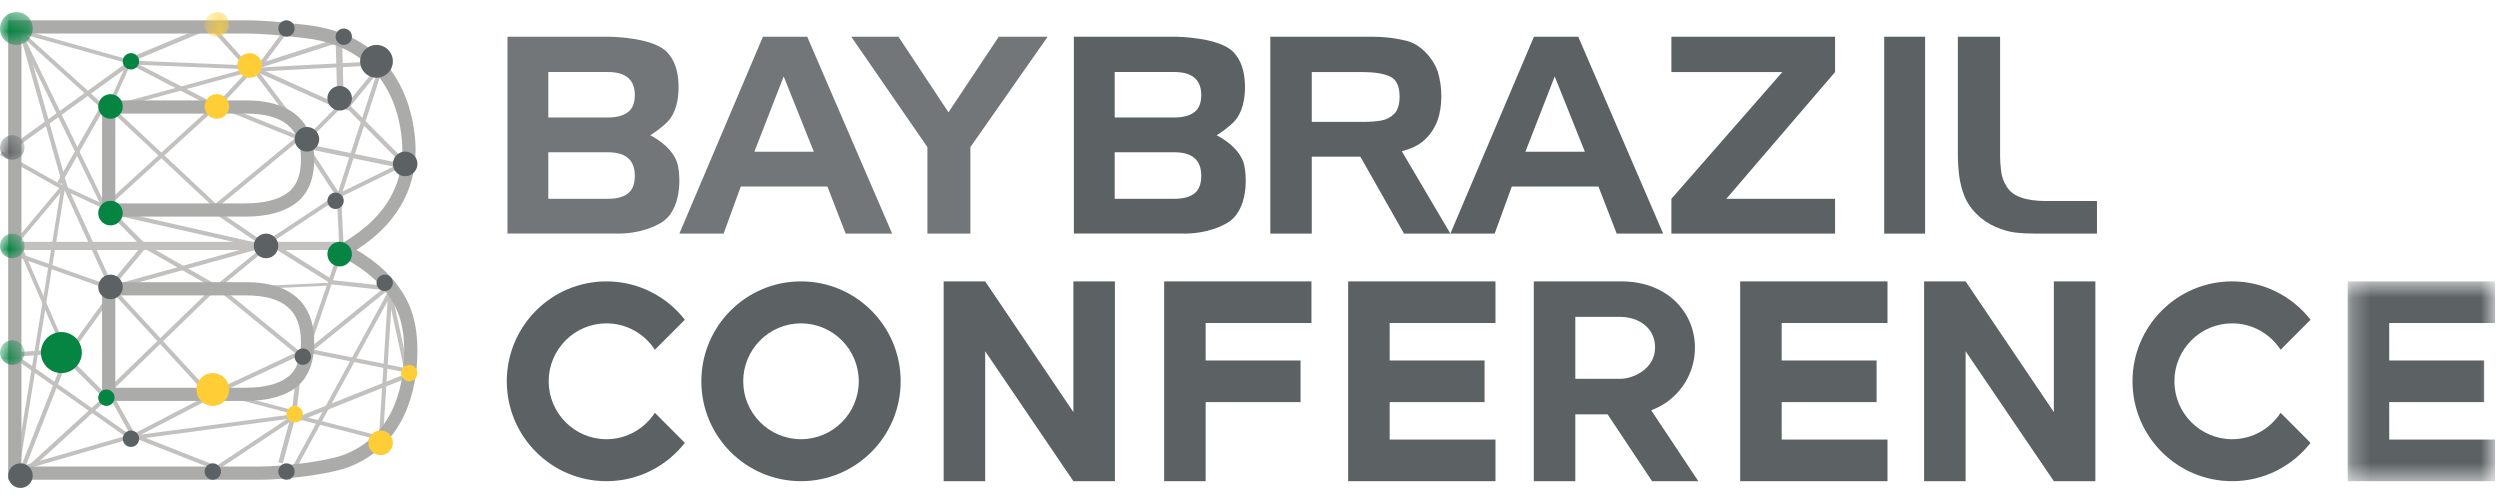 <?xml version="1.0" encoding="UTF-8"?> <svg xmlns="http://www.w3.org/2000/svg" xmlns:xlink="http://www.w3.org/1999/xlink" width="136px" height="27px" viewBox="0 0 136 27" version="1.1"><title>logo-bay-brazil-conference</title><defs><polygon id="path-1" points="0 0.456 1.781 0.456 1.781 2.241 0 2.241"></polygon><polygon id="path-3" points="0 0.653 1.336 0.653 1.336 1.991 0 1.991"></polygon><polygon id="path-5" points="0.619 0.456 1.955 0.456 1.955 1.795 0.619 1.795"></polygon><polygon id="path-7" points="0 0.565 1.335 0.565 1.335 1.904 0 1.904"></polygon><polygon id="path-9" points="0 0.528 1.335 0.528 1.335 1.867 0 1.867"></polygon><polygon id="path-11" points="0.256 0.618 8.271 0.618 8.271 11.486 0.256 11.486"></polygon></defs><g id="logo-bay-brazil-conference" stroke="none" stroke-width="1" fill="none" fill-rule="evenodd"><g id="Group-215"><path d="M71.36,12.709 L69.105,12.709 L69.105,1.997 L74.645,1.997 C74.924,1.997 75.21,2.013 75.504,2.042 C75.797,2.072 76.126,2.13 76.489,2.213 C76.852,2.298 77.194,2.497 77.512,2.809 C77.83,3.123 78.064,3.482 78.214,3.889 C78.343,4.327 78.409,4.774 78.409,5.23 C78.409,5.737 78.333,6.194 78.185,6.601 C78.014,7.018 77.776,7.363 77.468,7.636 C77.158,7.91 76.756,8.105 76.258,8.225 L78.901,12.709 L76.378,12.709 L74.003,8.523 L71.36,8.523 L71.36,12.709 Z M74.122,3.92 L71.36,3.92 L71.36,6.631 L74.122,6.631 C74.531,6.631 74.871,6.605 75.145,6.556 C75.42,6.506 75.66,6.378 75.869,6.169 C76.049,5.96 76.138,5.658 76.138,5.26 C76.138,4.684 75.961,4.317 75.608,4.158 C75.254,3.999 74.76,3.92 74.122,3.92 L74.122,3.92 Z" id="Fill-1" fill="#5C6264"></path><path d="M81.31,12.709 L78.901,12.709 L83.447,1.997 L85.856,1.997 L90.477,12.709 L87.949,12.709 L86.955,10.146 L82.243,10.146 L81.31,12.709 Z M82.981,8.255 L86.217,8.255 L84.577,4.158 L82.981,8.255 Z" id="Fill-3" fill="#5C6264"></path><polygon id="Fill-5" fill="#5C6264" points="90.923 1.997 99.828 1.997 99.828 3.92 93.911 10.816 99.828 10.816 99.828 12.708 90.923 12.708 90.923 10.816 96.958 3.92 90.923 3.92"></polygon><polygon id="Fill-7" fill="#5C6264" points="102.5 12.709 104.726 12.709 104.726 1.997 102.5 1.997"></polygon><path d="M114.076,10.936 L114.076,12.709 L111.134,12.709 L110.935,12.709 L110.766,12.709 C110.338,12.709 109.957,12.689 109.626,12.649 C109.293,12.61 108.933,12.506 108.544,12.336 C108.157,12.167 107.815,11.934 107.518,11.635 C107.222,11.338 107.005,11.018 106.866,10.675 C106.73,10.332 106.635,9.967 106.583,9.58 C106.533,9.193 106.507,8.79 106.507,8.373 L106.507,1.997 L108.806,1.997 L108.806,7.882 L108.806,8.545 C108.806,8.728 108.823,8.979 108.86,9.297 C108.895,9.615 108.999,9.903 109.173,10.161 C109.326,10.419 109.581,10.613 109.939,10.742 C110.297,10.871 110.757,10.936 111.319,10.936 L114.076,10.936 Z" id="Fill-9" fill="#5C6264"></path><path d="M64.229,12.705 L58.419,12.705 L58.419,1.997 L63.847,1.997 C64.142,1.997 66.365,2.036 67.123,2.859 C67.486,3.252 67.717,3.837 67.727,4.663 C67.742,5.825 67.369,6.391 67.087,6.667 C66.853,6.894 66.555,7.122 66.201,7.349 C66.196,7.353 66.181,7.356 66.186,7.359 C67.168,7.874 67.493,8.445 67.633,8.795 C67.639,8.811 67.644,8.828 67.649,8.846 C67.83,9.413 67.987,11.49 66.684,12.171 L66.647,12.19 C66.637,12.194 65.717,12.755 64.229,12.705 L64.229,12.705 Z M63.877,3.918 L60.64,3.918 L60.64,6.391 L63.877,6.391 C64.347,6.391 64.71,6.297 64.965,6.107 C65.22,5.92 65.348,5.606 65.348,5.17 C65.348,4.335 64.857,3.918 63.877,3.918 L63.877,3.918 Z M60.64,8.283 L60.64,10.814 L63.886,10.814 C64.363,10.814 64.726,10.717 64.975,10.524 C65.223,10.33 65.348,10.01 65.348,9.563 C65.348,8.709 64.86,8.283 63.886,8.283 L60.64,8.283 Z" id="Fill-11" fill="#5C6264"></path><path d="M33.416,12.705 L27.606,12.705 L27.606,1.997 L33.034,1.997 C33.329,1.997 35.552,2.036 36.31,2.858 C36.674,3.252 36.904,3.837 36.914,4.662 C36.93,5.824 36.555,6.391 36.274,6.667 C36.04,6.894 35.741,7.122 35.388,7.349 C35.383,7.353 35.368,7.356 35.373,7.358 C36.355,7.874 36.68,8.445 36.82,8.795 C36.825,8.811 36.83,8.828 36.837,8.846 C37.018,9.413 37.175,11.49 35.871,12.171 C35.858,12.177 35.846,12.184 35.833,12.19 C35.824,12.194 34.904,12.755 33.416,12.705 L33.416,12.705 Z M33.064,3.918 L29.828,3.918 L29.828,6.391 L33.064,6.391 C33.535,6.391 33.897,6.297 34.151,6.107 C34.407,5.919 34.534,5.606 34.534,5.169 C34.534,4.335 34.044,3.918 33.064,3.918 L33.064,3.918 Z M29.828,8.283 L29.828,10.814 L33.073,10.814 C33.55,10.814 33.913,10.717 34.162,10.524 C34.41,10.33 34.534,10.01 34.534,9.563 C34.534,8.709 34.048,8.283 33.073,8.283 L29.828,8.283 Z" id="Fill-13" fill="#737678"></path><path d="M39.365,12.709 L36.957,12.709 L41.503,1.997 L43.912,1.997 L48.533,12.709 L46.004,12.709 L45.011,10.146 L40.299,10.146 L39.365,12.709 Z M41.037,8.255 L44.273,8.255 L42.633,4.158 L41.037,8.255 Z" id="Fill-15" fill="#737678"></path><polygon id="Fill-17" fill="#737678" points="50.45 12.709 50.45 8.001 46.307 1.997 48.875 1.997 51.597 6.109 54.333 1.997 56.993 1.997 52.789 8.001 52.789 12.709"></polygon><polygon id="Fill-19" fill="#C3C1C0" points="6.996 23.866 0.891 19.58 1.019 19.403 7.124 23.689"></polygon><path d="M11.399,21.634 L8.711,18.718 L6.023,21.324 L5.872,21.154 L8.557,18.551 L5.788,15.547 L5.948,15.386 L8.72,18.393 L11.778,15.429 L16.475,19.256 L11.399,21.634 Z M8.874,18.56 L11.45,21.356 L16.048,19.202 L11.791,15.733 L8.874,18.56 Z" id="Fill-21" fill="#C3C1C0"></path><path d="M11.726,11.37 L8.777,8.608 L6.111,11.041 L5.96,10.874 L8.613,8.454 L5.788,5.809 L5.941,5.644 L8.779,8.301 L11.775,5.568 L16.475,7.464 L11.726,11.37 Z M8.944,8.456 L11.736,11.07 L16.039,7.53 L11.822,5.829 L8.944,8.456 Z" id="Fill-23" fill="#C3C1C0"></path><polygon id="Fill-25" fill="#C3C1C0" points="0.579 8.246 0.445 8.058 6.991 3.336 7.124 3.525"></polygon><polygon id="Fill-27" fill="#C3C1C0" points="7.6 23.866 7.57 23.653 15.999 22.527 16.029 22.741"></polygon><polygon id="Fill-29" fill="#C3C1C0" points="5.646 6.014 0.891 1.72 1.033 1.551 5.788 5.845"></polygon><polygon id="Fill-31" fill="#C3C1C0" points="5.968 6.014 5.789 5.905 6.944 3.337 7.124 3.445"></polygon><polygon id="Fill-33" fill="#C3C1C0" points="6.022 15.833 3.444 10.199 0.891 1.166 1.113 1.104 3.662 10.122 6.233 15.739"></polygon><polygon id="Fill-35" fill="#C3C1C0" points="1.043 26.098 0.891 25.925 6.081 21.188 6.234 21.361"></polygon><polygon id="Fill-37" fill="#C3C1C0" points="0.954 25.651 0.891 25.437 7.328 23.573 11.917 21.188 12.022 21.386 7.412 23.779"></polygon><polygon id="Fill-39" fill="#C3C1C0" points="16.112 22.973 16.029 22.749 22.18 20.296 22.263 20.52"></polygon><polygon id="Fill-41" fill="#C3C1C0" points="1.108 26.098 0.891 26.016 3.538 19.304 6.044 15.833 6.233 15.964 3.742 19.41"></polygon><polygon id="Fill-43" fill="#C3C1C0" points="0.906 19.403 0.891 19.161 3.548 18.956 3.562 19.199"></polygon><polygon id="Fill-45" fill="#C3C1C0" points="3.371 18.957 0.891 13.247 1.082 13.155 3.562 18.864"></polygon><polygon id="Fill-47" fill="#C3C1C0" points="6.153 15.833 0.445 13.808 0.526 13.601 6.234 15.625"></polygon><polygon id="Fill-49" fill="#C3C1C0" points="1.056 13.155 0.891 13.019 3.397 10.031 3.562 10.166"></polygon><polygon id="Fill-51" fill="#C3C1C0" points="13.793 3.783 7.183 3.511 0.891 1.756 0.954 1.551 7.22 3.302 13.803 3.569"></polygon><polygon id="Fill-53" fill="#C3C1C0" points="16.735 7.799 13.803 3.917 13.988 3.782 16.92 7.664"></polygon><polygon id="Fill-55" fill="#C3C1C0" points="11.753 6.014 11.579 5.867 13.493 3.833 11.576 1.694 11.755 1.551 13.803 3.836"></polygon><polygon id="Fill-57" fill="#C3C1C0" points="18.613 6.014 13.803 3.84 15.509 1.551 15.684 1.697 14.159 3.744 18.701 5.797"></polygon><polygon id="Fill-59" fill="#C3C1C0" points="18.35 5.568 18.255 2.002 18.607 1.997 18.701 5.564"></polygon><polygon id="Fill-61" fill="#C3C1C0" points="5.624 21.634 3.117 19.125 3.282 18.957 5.788 21.465"></polygon><polygon id="Fill-63" fill="#C3C1C0" points="22.093 9.138 18.701 5.734 18.871 5.568 22.263 8.972"></polygon><polygon id="Fill-65" fill="#C3C1C0" points="18.87 6.014 18.701 5.863 20.758 3.337 20.928 3.487"></polygon><polygon id="Fill-67" fill="#C3C1C0" points="16.626 7.799 16.475 7.65 18.549 5.568 18.701 5.717"></polygon><polygon id="Fill-69" fill="#C3C1C0" points="21.777 9.138 16.475 8.047 16.516 7.8 21.818 8.891"></polygon><polygon id="Fill-71" fill="#C3C1C0" points="0.891 13.601 18.701 13.601 18.701 13.154 0.891 13.154"></polygon><polygon id="Fill-73" fill="#C3C1C0" points="16.699 19.403 16.475 19.332 18.463 13.52 18.328 10.745 16.487 7.921 16.687 7.799 18.561 10.674 18.701 13.552 18.103 15.269"></polygon><polygon id="Fill-75" fill="#C3C1C0" points="11.593 15.833 11.577 15.68 17.795 15.386 17.81 15.54"></polygon><polygon id="Fill-77" fill="#C3C1C0" points="11.708 25.651 11.577 25.473 16.015 22.527 20.482 23.672 20.422 23.881 16.058 22.764"></polygon><polygon id="Fill-79" fill="#C3C1C0" points="15.386 25.205 15.139 25.152 15.864 22.502 16.222 19.403 16.474 19.426 16.114 22.539"></polygon><polygon id="Fill-81" fill="#C3C1C0" points="22.263 20.296 16.92 19.225 16.965 19.006 21.971 20.009 20.98 15.433 21.2 15.386"></polygon><polygon id="Fill-83" fill="#C3C1C0" points="5.683 11.37 3.159 10.199 0 8.427 0.122 8.245 3.273 10.014 5.789 11.181"></polygon><polygon id="Fill-85" fill="#C3C1C0" points="3.319 10.031 3.117 9.921 5.587 5.568 5.788 5.678"></polygon><polygon id="Fill-87" fill="#C3C1C0" points="5.847 15.833 5.788 15.613 14.635 13.155 14.693 13.375"></polygon><polygon id="Fill-89" fill="#C3C1C0" points="14.645 13.601 5.788 11.594 5.837 11.369 14.693 13.377"></polygon><polygon id="Fill-91" fill="#C3C1C0" points="11.712 15.833 11.576 15.657 14.324 13.411 11.585 11.556 11.704 11.37 14.694 13.393"></polygon><polygon id="Fill-93" fill="#C3C1C0" points="14.823 13.155 14.694 12.976 18.375 10.548 22.159 8.692 22.263 8.886 18.491 10.733"></polygon><polygon id="Fill-95" fill="#C3C1C0" points="21.35 15.833 18.065 15.473 14.693 13.363 14.809 13.155 18.158 15.252 21.373 15.592"></polygon><polygon id="Fill-97" fill="#C3C1C0" points="5.987 15.833 5.788 15.696 7.693 13.395 5.841 11.522 6.026 11.37 8.015 13.382"></polygon><polygon id="Fill-99" fill="#C3C1C0" points="11.903 15.833 7.57 13.356 7.689 13.155 12.022 15.631"></polygon><polygon id="Fill-101" fill="#C3C1C0" points="7.209 3.336 7.124 3.112 11.937 1.104 12.022 1.329"></polygon><polygon id="Fill-103" fill="#C3C1C0" points="11.914 6.014 7.124 3.535 7.233 3.337 12.022 5.815"></polygon><polygon id="Fill-105" fill="#C3C1C0" points="11.936 25.651 7.164 23.768 5.788 21.298 5.991 21.188 7.327 23.587 12.022 25.441"></polygon><polygon id="Fill-107" fill="#C3C1C0" points="16.622 19.403 16.474 19.228 21.225 15.386 21.372 15.562"></polygon><polygon id="Fill-109" fill="#C3C1C0" points="13.867 3.783 13.803 3.553 18.636 1.997 18.701 2.227"></polygon><polygon id="Fill-111" fill="#C3C1C0" points="1.096 25.205 0.891 25.165 3.356 10.031 3.562 10.07"></polygon><polygon id="Fill-113" fill="#C3C1C0" points="5.588 11.37 0.891 1.653 1.09 1.551 5.788 11.267"></polygon><polygon id="Fill-115" fill="#C3C1C0" points="15.78 26.098 15.584 25.991 21.373 15.386 20.812 24.192 20.589 24.179 21.086 16.377"></polygon><polygon id="Fill-117" fill="#C3C1C0" points="5.85 6.014 5.789 5.805 13.521 3.703 20.47 3.337 20.482 3.554 13.558 3.917"></polygon><polygon id="Fill-119" fill="#C3C1C0" points="18.475 10.923 18.256 10.853 20.707 3.336 20.927 3.406"></polygon><polygon id="Fill-121" fill="#C3C1C0" points="15.963 22.527 11.576 21.377 11.644 21.188 16.03 22.339"></polygon><path d="M14.164,26.098 L0.445,26.098 L0.445,1.105 L13.285,1.105 C14.367,1.105 15.295,1.206 16.114,1.296 L16.551,1.342 C22.314,1.943 22.607,7.118 22.607,8.148 C22.607,10.387 21.526,12.218 19.392,13.597 C19.975,13.932 20.494,14.315 20.939,14.742 C21.536,15.314 21.985,15.951 22.274,16.634 C22.553,17.296 22.694,18.053 22.707,18.946 C22.73,20.426 22.419,24.013 19.068,25.371 C17.974,25.814 15.432,26.098 14.164,26.098 L14.164,26.098 Z M1.166,25.378 L14.164,25.378 C15.346,25.378 17.797,25.109 18.797,24.704 C21.629,23.556 22.011,20.611 21.987,18.957 C21.975,18.157 21.851,17.489 21.609,16.914 C21.359,16.321 20.966,15.765 20.441,15.262 C19.907,14.752 19.255,14.307 18.503,13.942 L17.887,13.643 L18.484,13.305 C20.773,12.011 21.886,10.324 21.886,8.148 C21.886,7.226 21.625,2.595 16.476,2.059 L16.035,2.012 C15.234,1.924 14.327,1.825 13.285,1.825 L1.166,1.825 L1.166,25.378 Z M13.373,21.81 L5.552,21.81 L5.552,15.351 L13.373,15.351 C16.449,15.351 17.094,17.126 17.094,18.615 C17.094,19.74 16.758,20.568 16.096,21.077 C15.464,21.564 14.547,21.81 13.373,21.81 L13.373,21.81 Z M6.273,21.091 L13.373,21.091 C14.384,21.091 15.152,20.894 15.657,20.507 C16.139,20.136 16.372,19.517 16.372,18.615 C16.372,16.879 15.42,16.071 13.373,16.071 L6.273,16.071 L6.273,21.091 Z M13.352,11.784 L5.552,11.784 L5.552,5.46 L13.352,5.46 C16.445,5.46 17.094,7.198 17.094,8.656 C17.094,9.763 16.749,10.576 16.066,11.073 C15.42,11.545 14.507,11.784 13.352,11.784 L13.352,11.784 Z M6.273,11.064 L13.352,11.064 C14.351,11.064 15.121,10.872 15.641,10.492 C16.133,10.133 16.372,9.532 16.372,8.656 C16.372,6.966 15.413,6.179 13.352,6.179 L6.273,6.179 L6.273,11.064 Z" id="Fill-123" fill="#ABABAA"></path><path d="M18.042,14.332 C17.763,14.09 17.731,13.668 17.972,13.388 C18.214,13.108 18.634,13.076 18.913,13.316 C19.194,13.558 19.225,13.982 18.983,14.261 C18.742,14.542 18.322,14.572 18.042,14.332" id="Fill-125" fill="#068542"></path><g id="Group-129" transform="translate(0, 0.202)"><mask id="mask-2" fill="white"><use xlink:href="#path-1"></use></mask><g id="Clip-128"></g><path d="M0.309,2.026 C-0.064,1.704 -0.105,1.141 0.216,0.766 C0.537,0.393 1.099,0.351 1.472,0.672 C1.845,0.994 1.886,1.559 1.564,1.931 C1.245,2.305 0.683,2.346 0.309,2.026" id="Fill-127" fill="#068542" mask="url(#mask-2)"></path></g><g id="Group-132" transform="translate(0, 12.056)"><mask id="mask-4" fill="white"><use xlink:href="#path-3"></use></mask><g id="Clip-131"></g><path d="M0.618,0.654 C0.986,0.627 1.306,0.903 1.334,1.272 C1.361,1.641 1.084,1.962 0.718,1.989 C0.349,2.018 0.028,1.741 0.002,1.371 C-0.027,1.003 0.25,0.683 0.618,0.654" id="Fill-130" fill="#068542" mask="url(#mask-4)"></path></g><path d="M5.498,21.973 C5.312,21.813 5.291,21.53 5.45,21.343 C5.611,21.157 5.893,21.135 6.079,21.296 C6.266,21.457 6.286,21.739 6.125,21.926 C5.966,22.113 5.684,22.133 5.498,21.973" id="Fill-133" fill="#068542"></path><path d="M20.268,24.597 C19.989,24.356 19.958,23.933 20.199,23.652 C20.439,23.372 20.86,23.341 21.14,23.582 C21.421,23.823 21.451,24.246 21.211,24.526 C21.147,24.6 21.069,24.658 20.987,24.697 C20.757,24.803 20.474,24.773 20.268,24.597" id="Fill-135" fill="#FFCE36"></path><path d="M15.293,1.889 C15.107,1.728 15.086,1.446 15.247,1.259 C15.407,1.073 15.689,1.052 15.875,1.213 C16.061,1.373 16.082,1.656 15.921,1.843 C15.761,2.029 15.479,2.05 15.293,1.889" id="Fill-137" fill="#5C6264"></path><g id="Group-141" transform="translate(10.512, 0.202)"><mask id="mask-6" fill="white"><use xlink:href="#path-5"></use></mask><g id="Clip-140"></g><path d="M0.844,1.639 C0.568,1.402 0.543,0.98 0.789,0.696 C1.033,0.413 1.455,0.375 1.731,0.611 C2.006,0.849 2.032,1.271 1.787,1.556 C1.542,1.839 1.12,1.876 0.844,1.639" id="Fill-139" fill="#FFCE36" mask="url(#mask-6)"></path></g><path d="M10.995,21.864 C10.623,21.544 10.581,20.981 10.901,20.605 C11.223,20.232 11.785,20.19 12.158,20.512 C12.531,20.834 12.573,21.397 12.25,21.77 C11.931,22.145 11.368,22.186 10.995,21.864" id="Fill-142" fill="#FFCE36"></path><path d="M15.738,22.866 C15.553,22.704 15.532,22.423 15.692,22.235 C15.852,22.05 16.134,22.028 16.32,22.188 C16.506,22.349 16.527,22.632 16.366,22.818 C16.207,23.005 15.925,23.026 15.738,22.866" id="Fill-144" fill="#FFCE36"></path><path d="M21.972,20.634 C21.786,20.473 21.766,20.192 21.926,20.004 C22.086,19.818 22.367,19.796 22.553,19.957 C22.74,20.118 22.761,20.401 22.599,20.586 C22.44,20.774 22.159,20.794 21.972,20.634" id="Fill-146" fill="#FFCE36"></path><path d="M13.144,4.067 C12.864,3.825 12.834,3.403 13.075,3.123 C13.315,2.843 13.738,2.811 14.016,3.052 C14.296,3.293 14.327,3.717 14.085,3.996 C13.847,4.277 13.424,4.307 13.144,4.067" id="Fill-148" fill="#FFCE36"></path><path d="M2.613,20.026 C2.148,19.623 2.094,18.919 2.496,18.452 C2.898,17.985 3.601,17.933 4.065,18.333 C4.532,18.736 4.584,19.442 4.181,19.908 C3.781,20.376 3.079,20.426 2.613,20.026" id="Fill-150" fill="#068542"></path><path d="M5.345,5.841 C5.318,5.472 5.594,5.152 5.962,5.124 C6.33,5.096 6.649,5.374 6.676,5.742 C6.705,6.112 6.428,6.434 6.06,6.459 C5.694,6.488 5.374,6.21 5.345,5.841" id="Fill-152" fill="#068542"></path><path d="M5.575,12.1 C5.295,11.859 5.265,11.437 5.505,11.156 C5.746,10.876 6.167,10.845 6.447,11.085 C6.727,11.327 6.757,11.749 6.516,12.03 C6.276,12.311 5.855,12.341 5.575,12.1" id="Fill-154" fill="#068542"></path><path d="M16.261,8.083 C15.981,7.842 15.951,7.42 16.191,7.139 C16.432,6.859 16.854,6.828 17.134,7.069 C17.413,7.31 17.444,7.733 17.203,8.013 C16.963,8.294 16.541,8.324 16.261,8.083" id="Fill-156" fill="#5C6264"></path><path d="M18.043,5.852 C17.763,5.61 17.731,5.188 17.973,4.908 C18.214,4.628 18.635,4.597 18.912,4.837 C19.194,5.078 19.226,5.501 18.984,5.781 C18.742,6.062 18.321,6.092 18.043,5.852" id="Fill-158" fill="#5C6264"></path><path d="M17.964,11.262 C17.779,11.1 17.758,10.819 17.918,10.632 C18.079,10.446 18.361,10.425 18.546,10.584 C18.733,10.746 18.754,11.028 18.592,11.214 C18.432,11.402 18.151,11.422 17.964,11.262" id="Fill-160" fill="#5C6264"></path><path d="M20.636,15.725 C20.451,15.563 20.43,15.282 20.59,15.095 C20.75,14.908 21.032,14.888 21.218,15.047 C21.404,15.209 21.426,15.491 21.264,15.677 C21.104,15.865 20.823,15.885 20.636,15.725" id="Fill-162" fill="#5C6264"></path><path d="M14.035,13.886 C13.756,13.643 13.724,13.222 13.966,12.941 C14.206,12.661 14.628,12.63 14.906,12.869 C15.186,13.111 15.219,13.535 14.975,13.815 C14.736,14.096 14.315,14.125 14.035,13.886" id="Fill-164" fill="#5C6264"></path><path d="M6.833,3.675 C6.647,3.513 6.626,3.231 6.787,3.045 C6.947,2.859 7.229,2.838 7.414,2.998 C7.601,3.159 7.622,3.441 7.461,3.627 C7.3,3.815 7.02,3.835 6.833,3.675" id="Fill-166" fill="#068542"></path><path d="M5.575,16.117 C5.295,15.876 5.265,15.453 5.506,15.173 C5.746,14.893 6.167,14.861 6.447,15.102 C6.726,15.343 6.758,15.766 6.516,16.047 C6.277,16.327 5.855,16.357 5.575,16.117" id="Fill-168" fill="#5C6264"></path><path d="M18.41,2.336 C18.224,2.175 18.203,1.893 18.364,1.707 C18.524,1.52 18.806,1.499 18.992,1.659 C19.178,1.82 19.198,2.102 19.038,2.289 C18.878,2.476 18.597,2.496 18.41,2.336" id="Fill-170" fill="#5C6264"></path><path d="M19.9,4.012 C19.529,3.692 19.486,3.129 19.807,2.754 C20.129,2.38 20.69,2.338 21.064,2.66 C21.437,2.981 21.477,3.545 21.155,3.918 C20.836,4.293 20.273,4.334 19.9,4.012" id="Fill-172" fill="#5C6264"></path><path d="M21.604,9.422 C21.325,9.181 21.293,8.759 21.535,8.479 C21.776,8.198 22.198,8.166 22.477,8.407 C22.756,8.649 22.788,9.072 22.546,9.352 C22.305,9.633 21.884,9.663 21.604,9.422" id="Fill-174" fill="#5C6264"></path><path d="M15.293,25.99 C15.107,25.829 15.087,25.547 15.247,25.36 C15.408,25.173 15.689,25.152 15.875,25.313 C16.061,25.473 16.082,25.756 15.921,25.942 C15.761,26.129 15.479,26.15 15.293,25.99" id="Fill-176" fill="#5C6264"></path><path d="M11.286,25.989 C11.1,25.829 11.079,25.547 11.239,25.36 C11.4,25.173 11.681,25.152 11.867,25.313 C12.054,25.473 12.074,25.755 11.914,25.942 C11.753,26.13 11.472,26.15 11.286,25.989" id="Fill-178" fill="#5C6264"></path><path d="M11.363,6.299 C11.084,6.056 11.053,5.635 11.293,5.354 C11.533,5.073 11.957,5.043 12.235,5.283 C12.515,5.525 12.547,5.948 12.304,6.228 C12.064,6.508 11.643,6.538 11.363,6.299" id="Fill-180" fill="#FFCE36"></path><path d="M6.833,24.204 C6.647,24.043 6.626,23.762 6.787,23.575 C6.948,23.388 7.229,23.367 7.415,23.527 C7.601,23.689 7.622,23.971 7.461,24.157 C7.3,24.345 7.02,24.364 6.833,24.204" id="Fill-182" fill="#5C6264"></path><g id="Group-186" transform="translate(0, 6.788)"><mask id="mask-8" fill="white"><use xlink:href="#path-7"></use></mask><g id="Clip-185"></g><path d="M0.002,1.286 C-0.025,0.916 0.251,0.596 0.619,0.567 C0.986,0.54 1.306,0.818 1.333,1.186 C1.362,1.556 1.085,1.877 0.717,1.902 C0.351,1.931 0.031,1.654 0.002,1.286" id="Fill-184" fill="#5C6264" mask="url(#mask-8)"></path></g><g id="Group-189" transform="translate(0, 17.983)"><mask id="mask-10" fill="white"><use xlink:href="#path-9"></use></mask><g id="Clip-188"></g><path d="M0.002,1.248 C-0.025,0.878 0.25,0.559 0.617,0.529 C0.985,0.503 1.306,0.78 1.333,1.148 C1.362,1.518 1.085,1.84 0.717,1.865 C0.35,1.892 0.03,1.616 0.002,1.248" id="Fill-187" fill="#068542" mask="url(#mask-10)"></path></g><path d="M0.676,26.382 C0.398,26.14 0.367,25.718 0.607,25.437 C0.848,25.157 1.27,25.126 1.549,25.367 C1.829,25.608 1.86,26.032 1.619,26.312 C1.379,26.592 0.957,26.623 0.676,26.382" id="Fill-190" fill="#5C6264"></path><path d="M16.183,19.741 C15.998,19.58 15.977,19.299 16.137,19.112 C16.298,18.925 16.58,18.904 16.765,19.065 C16.952,19.226 16.972,19.507 16.811,19.694 C16.652,19.881 16.371,19.902 16.183,19.741" id="Fill-192" fill="#5C6264"></path><polygon id="Fill-194" fill="#5C6264" points="111.729 15.307 111.729 22.416 106.93 15.307 104.671 15.307 104.671 26.176 106.93 26.176 106.93 19.11 111.729 26.176 113.988 26.176 113.988 15.307"></polygon><polygon id="Fill-196" fill="#5C6264" points="58.392 15.307 58.392 22.416 53.594 15.307 51.335 15.307 51.335 26.176 53.594 26.176 53.594 19.11 58.392 26.176 60.651 26.176 60.651 15.307"></polygon><polygon id="Fill-198" fill="#5C6264" points="81.354 17.572 81.354 15.308 73.339 15.308 73.339 26.176 75.598 26.176 81.354 26.176 81.354 23.912 75.598 23.912 75.598 21.874 80.761 21.874 80.761 19.61 75.598 19.61 75.598 17.572"></polygon><polygon id="Fill-200" fill="#5C6264" points="102.68 17.572 102.68 15.308 94.665 15.308 94.665 26.176 96.924 26.176 102.68 26.176 102.68 23.912 96.924 23.912 96.924 21.874 102.087 21.874 102.087 19.61 96.924 19.61 96.924 17.572"></polygon><g id="Group-204" transform="translate(127.459, 14.69)"><mask id="mask-12" fill="white"><use xlink:href="#path-11"></use></mask><g id="Clip-203"></g><polygon id="Fill-202" fill="#5C6264" mask="url(#mask-12)" points="8.271 2.882 8.271 0.618 0.256 0.618 0.256 11.486 2.515 11.486 8.271 11.486 8.271 9.222 2.515 9.222 2.515 7.184 7.678 7.184 7.678 4.92 2.515 4.92 2.515 2.882"></polygon></g><polygon id="Fill-205" fill="#5C6264" points="71.343 17.572 71.343 15.308 63.329 15.308 63.329 26.176 65.588 26.176 65.588 21.874 70.75 21.874 70.75 19.61 65.588 19.61 65.588 17.572"></polygon><path d="M43.574,23.892 C41.841,23.892 40.431,22.479 40.431,20.742 C40.431,19.005 41.841,17.591 43.574,17.591 C45.308,17.591 46.717,19.005 46.717,20.742 C46.717,22.479 45.308,23.892 43.574,23.892 M43.574,15.307 C40.58,15.307 38.153,17.74 38.153,20.742 C38.153,23.744 40.58,26.176 43.574,26.176 C46.569,26.176 48.996,23.744 48.996,20.742 C48.996,17.74 46.569,15.307 43.574,15.307" id="Fill-207" fill="#5C6264"></path><path d="M35.625,22.456 C35.064,23.32 34.094,23.893 32.991,23.893 C31.259,23.893 29.848,22.479 29.848,20.741 C29.848,19.005 31.259,17.591 32.991,17.591 C34.094,17.591 35.064,18.164 35.625,19.027 L37.256,17.393 C36.264,16.125 34.725,15.307 32.991,15.307 C29.997,15.307 27.569,17.741 27.569,20.741 C27.569,23.744 29.997,26.176 32.991,26.176 C34.725,26.176 36.264,25.359 37.256,24.091 L35.625,22.456 Z" id="Fill-209" fill="#5C6264"></path><path d="M124.064,22.456 C123.503,23.32 122.533,23.893 121.43,23.893 C119.697,23.893 118.287,22.479 118.287,20.741 C118.287,19.005 119.697,17.591 121.43,17.591 C122.533,17.591 123.503,18.164 124.064,19.027 L125.694,17.393 C124.702,16.125 123.163,15.307 121.43,15.307 C118.436,15.307 116.008,17.741 116.008,20.741 C116.008,23.744 118.436,26.176 121.43,26.176 C123.163,26.176 124.702,25.359 125.694,24.091 L124.064,22.456 Z" id="Fill-211" fill="#5C6264"></path><path d="M85.697,20.607 L85.697,17.239 L88.149,17.239 C89.05,17.239 90.036,17.762 90.036,18.908 C90.036,20.056 88.859,20.607 88.149,20.607 L85.697,20.607 Z M89.824,22.318 C91.213,21.814 92.206,20.484 92.206,18.917 C92.206,17 90.712,15.307 88.197,15.307 L85.697,15.307 L83.587,15.307 L83.438,15.307 L83.438,26.177 L85.697,26.177 L85.697,22.539 L87.452,22.539 L89.872,26.177 L92.39,26.177 L89.824,22.318 Z" id="Fill-213" fill="#5C6264"></path></g></g></svg> 